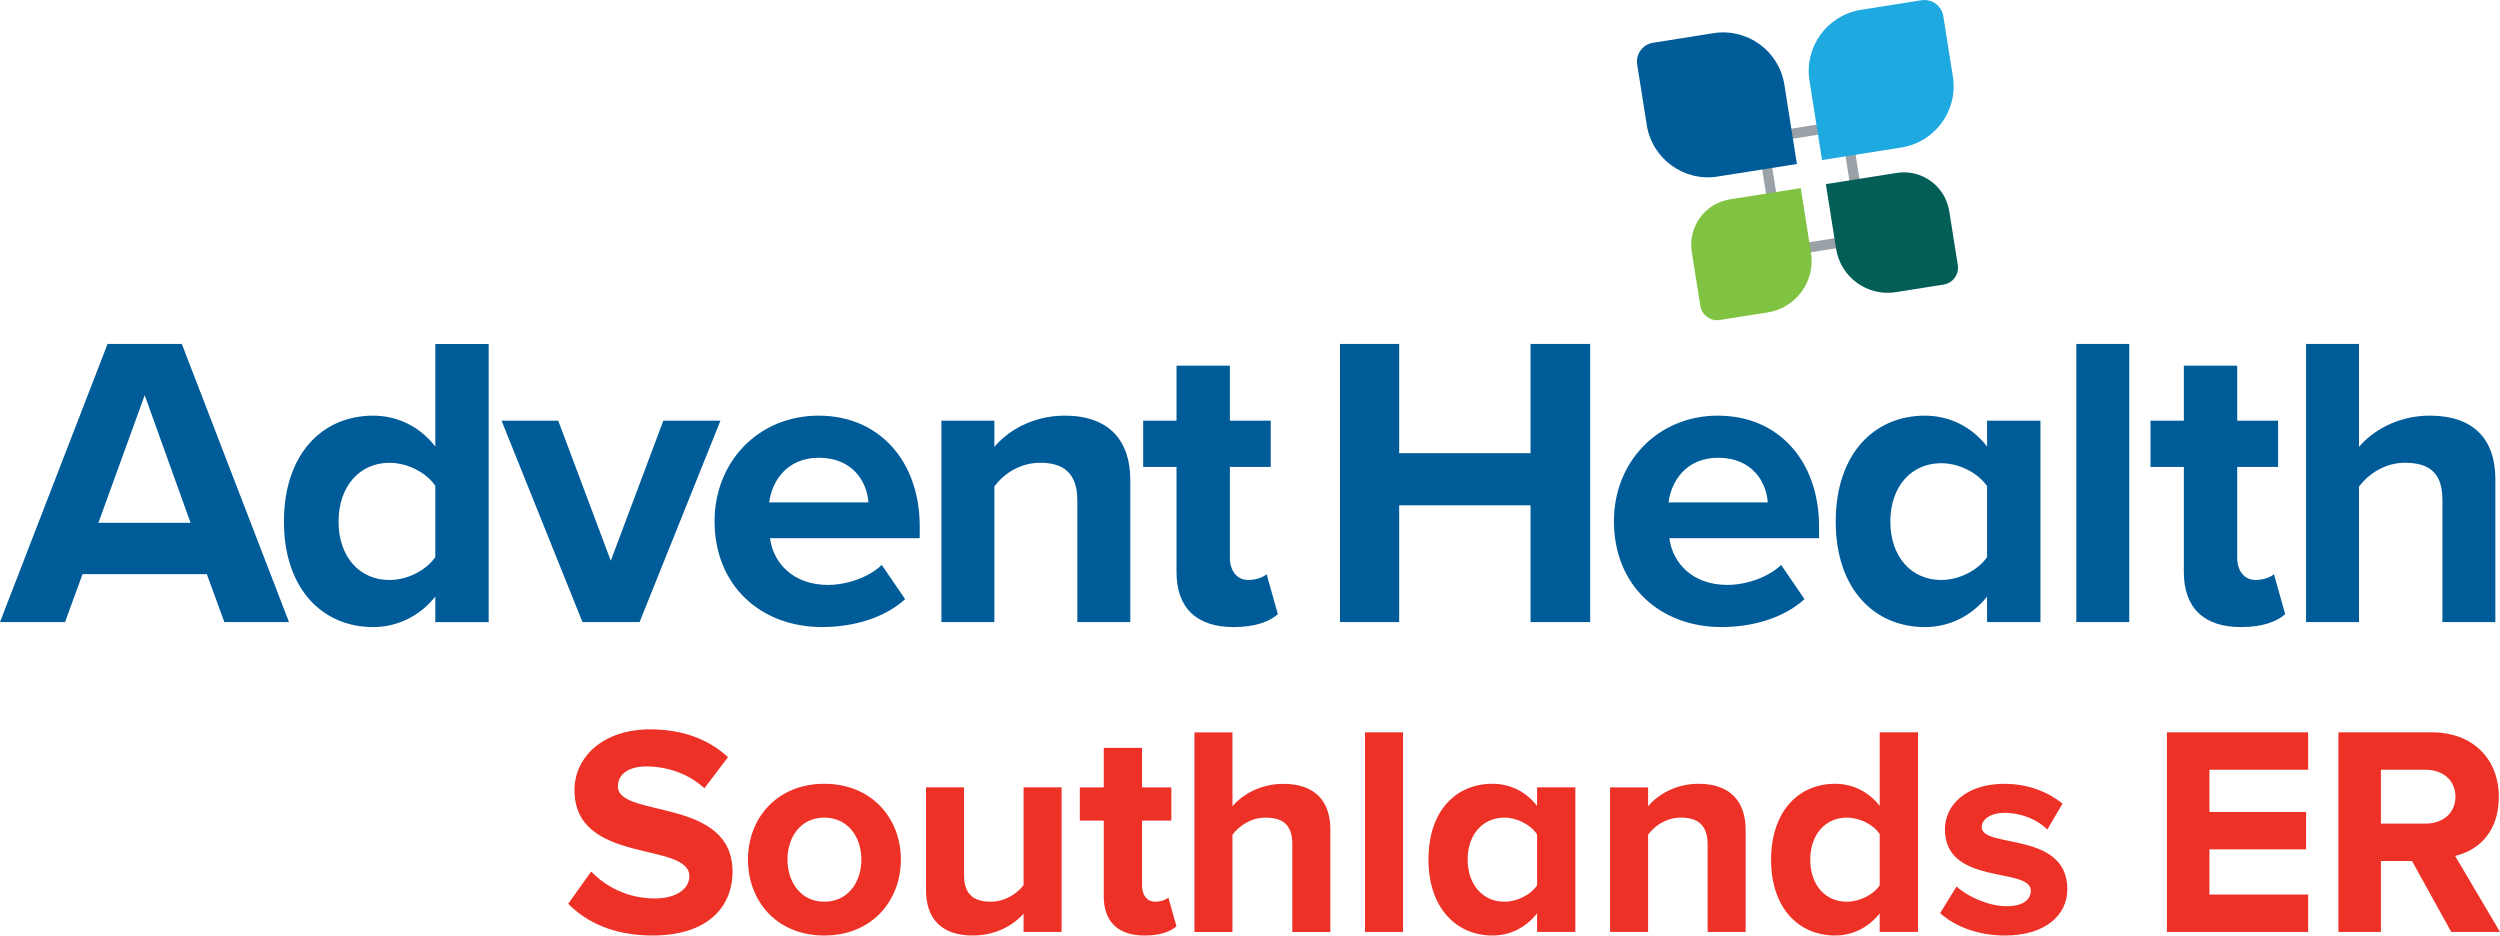 <?xml version="1.0" encoding="UTF-8"?>
<svg id="Layer_1" data-name="Layer 1" xmlns="http://www.w3.org/2000/svg" viewBox="0 0 818.75 306.39">
  <defs>
    <style>
      .cls-1 {
        fill: #005c99;
      }

      .cls-2 {
        fill: #035e58;
      }

      .cls-3 {
        fill: #ee3126;
      }

      .cls-4 {
        fill: #80c343;
      }

      .cls-5 {
        fill: #1fa9e1;
      }

      .cls-6 {
        fill: #9aa2a8;
      }
    </style>
  </defs>
  <g>
    <path class="cls-1" d="m67.73,188.02H27.04l-5.74,15.7H0l35.23-91.09h24.31l35.1,91.09h-21.17l-5.74-15.7Zm-35.5-16.8h30.18l-15.02-41.79-15.16,41.79Z"/>
    <path class="cls-1" d="m142.56,195.4c-5.19,6.42-12.43,9.97-20.35,9.97-16.66,0-29.22-12.56-29.22-34.55s12.43-34.69,29.22-34.69c7.78,0,15.16,3.41,20.35,10.11v-33.59h17.48v91.09h-17.48v-8.33Zm0-36.32c-3-4.37-9.15-7.51-15.02-7.51-9.83,0-16.66,7.78-16.66,19.26s6.83,19.12,16.66,19.12c5.87,0,12.02-3.14,15.02-7.51v-23.35Z"/>
    <path class="cls-1" d="m164.25,137.77h18.57l17.21,45.88,17.21-45.88h18.71l-26.49,65.96h-18.71l-26.49-65.96Z"/>
    <path class="cls-1" d="m268.16,136.13c19.67,0,33.05,14.75,33.05,36.32v3.82h-49.03c1.09,8.33,7.78,15.29,18.98,15.29,6.15,0,13.38-2.46,17.62-6.55l7.65,11.2c-6.69,6.15-16.93,9.15-27.18,9.15-20.07,0-35.23-13.52-35.23-34.69,0-19.12,14.06-34.55,34.14-34.55Zm-16.25,28.4h32.5c-.41-6.28-4.78-14.61-16.25-14.61-10.79,0-15.43,8.06-16.25,14.61Z"/>
    <path class="cls-1" d="m352.82,163.85c0-9.15-4.78-12.29-12.15-12.29-6.83,0-12.15,3.82-15.02,7.78v44.38h-17.34v-65.96h17.34v8.6c4.23-5.05,12.29-10.24,23.08-10.24,14.48,0,21.44,8.19,21.44,21.03v46.57h-17.34v-39.88Z"/>
    <path class="cls-1" d="m385.31,187.34v-34.41h-10.92v-15.16h10.92v-18.02h17.48v18.02h13.38v15.16h-13.38v29.77c0,4.1,2.19,7.24,6.01,7.24,2.59,0,5.05-.96,6.01-1.91l3.69,13.11c-2.59,2.32-7.24,4.23-14.48,4.23-12.15,0-18.71-6.28-18.71-18.02Z"/>
    <path class="cls-1" d="m501.25,165.49h-43.02v38.24h-19.39v-91.09h19.39v35.78h43.02v-35.78h19.53v91.09h-19.53v-38.24Z"/>
    <path class="cls-1" d="m562.69,136.13c19.67,0,33.05,14.75,33.05,36.32v3.82h-49.02c1.09,8.33,7.79,15.29,18.98,15.29,6.15,0,13.38-2.46,17.62-6.55l7.65,11.2c-6.69,6.15-16.93,9.15-27.18,9.15-20.07,0-35.23-13.52-35.23-34.69,0-19.12,14.06-34.55,34.14-34.55Zm-16.25,28.4h32.5c-.41-6.28-4.78-14.61-16.25-14.61-10.79,0-15.43,8.06-16.25,14.61Z"/>
    <path class="cls-1" d="m650.77,195.4c-5.19,6.42-12.43,9.97-20.35,9.97-16.66,0-29.22-12.56-29.22-34.55s12.43-34.69,29.22-34.69c7.79,0,15.16,3.41,20.35,10.11v-8.47h17.48v65.96h-17.48v-8.33Zm0-36.19c-3.01-4.37-9.15-7.51-15.02-7.51-9.83,0-16.66,7.65-16.66,19.12s6.83,19.12,16.66,19.12c5.87,0,12.02-3.14,15.02-7.51v-23.22Z"/>
    <path class="cls-1" d="m679.99,112.64h17.34v91.09h-17.34v-91.09Z"/>
    <path class="cls-1" d="m715.21,187.34v-34.41h-10.92v-15.16h10.92v-18.02h17.48v18.02h13.38v15.16h-13.38v29.77c0,4.1,2.19,7.24,6.01,7.24,2.59,0,5.05-.96,6.01-1.91l3.69,13.11c-2.59,2.32-7.24,4.23-14.48,4.23-12.15,0-18.71-6.28-18.71-18.02Z"/>
    <path class="cls-1" d="m799.88,163.58c0-9.15-4.78-12.02-12.29-12.02-6.69,0-12.02,3.82-15.02,7.78v44.38h-17.34v-91.09h17.34v33.73c4.24-5.05,12.43-10.24,23.22-10.24,14.48,0,21.44,7.92,21.44,20.76v46.84h-17.34v-40.15Z"/>
  </g>
  <path class="cls-6" d="m603.11,42.9l5.37,33.9-24.01,3.8-5.37-33.9,24.01-3.8m2.77-3.81l-30.59,4.85,6.41,40.48,30.59-4.85-6.41-40.48h0Z"/>
  <path class="cls-1" d="m588.5,53.71l-25.98,4.11c-11.06,1.75-21.45-5.8-23.2-16.86l-3.14-19.8c-.54-3.41,1.79-6.62,5.2-7.16l19.8-3.14c11.06-1.75,21.45,5.8,23.2,16.86l4.11,25.98Z"/>
  <path class="cls-5" d="m622.71,48.3l-25.99,4.12-4.12-25.99c-1.75-11.07,5.8-21.46,16.86-23.21l19.8-3.14c3.42-.54,6.62,1.79,7.17,5.21l3.14,19.8c1.75,11.07-5.8,21.46-16.86,23.21Z"/>
  <path class="cls-4" d="m578.9,102.32l-15.65,2.48c-3.05.48-5.91-1.6-6.39-4.64l-2.8-17.66c-1.3-8.21,4.3-15.92,12.51-17.22l23.18-3.67,3.35,21.17c1.48,9.32-4.88,18.07-14.2,19.55Z"/>
  <path class="cls-2" d="m636.53,93.2l-15.65,2.48c-9.32,1.48-18.08-4.88-19.56-14.21l-3.35-21.17,23.19-3.67c8.21-1.3,15.92,4.3,17.22,12.51l2.8,17.66c.48,3.05-1.6,5.92-4.65,6.4Z"/>
  <g>
    <path class="cls-3" d="m186.07,296l7.55-10.58c4.61,4.8,11.76,8.82,20.78,8.82,7.64,0,11.37-3.53,11.37-7.25,0-11.56-37.63-3.63-37.63-28.23,0-10.88,9.41-19.9,24.8-19.9,10.39,0,19.01,3.14,25.48,9.11l-7.74,10.19c-5.29-4.9-12.35-7.15-19.01-7.15-5.98,0-9.31,2.65-9.31,6.57,0,10.39,37.54,3.43,37.54,27.83,0,11.96-8.53,20.97-26.17,20.97-12.54,0-21.56-4.21-27.64-10.39Z"/>
    <path class="cls-3" d="m244.96,281.49c0-13.43,9.41-24.8,24.99-24.8s25.09,11.37,25.09,24.8-9.41,24.89-25.09,24.89-24.99-11.37-24.99-24.89Zm37.14,0c0-7.35-4.41-13.72-12.15-13.72s-12.05,6.37-12.05,13.72,4.31,13.82,12.05,13.82,12.15-6.37,12.15-13.82Z"/>
    <path class="cls-3" d="m335.22,305.21v-5.98c-3.23,3.63-8.92,7.15-16.66,7.15-10.39,0-15.29-5.68-15.29-14.9v-33.62h12.45v28.72c0,6.57,3.43,8.72,8.72,8.72,4.8,0,8.62-2.65,10.78-5.39v-32.05h12.45v47.34h-12.45Z"/>
    <path class="cls-3" d="m361.48,293.45v-24.7h-7.84v-10.88h7.84v-12.94h12.54v12.94h9.6v10.88h-9.6v21.37c0,2.94,1.57,5.19,4.31,5.19,1.86,0,3.63-.69,4.31-1.37l2.65,9.41c-1.86,1.67-5.19,3.04-10.39,3.04-8.72,0-13.43-4.51-13.43-12.94Z"/>
    <path class="cls-3" d="m423.23,305.21v-28.81c0-6.57-3.43-8.62-8.82-8.62-4.8,0-8.62,2.74-10.78,5.59v31.85h-12.45v-65.37h12.45v24.21c3.04-3.63,8.92-7.35,16.66-7.35,10.39,0,15.39,5.68,15.39,14.9v33.62h-12.45Z"/>
    <path class="cls-3" d="m447.04,305.21v-65.37h12.45v65.37h-12.45Z"/>
    <path class="cls-3" d="m503.39,305.21v-6.08c-3.72,4.7-8.82,7.25-14.6,7.25-11.86,0-20.97-9.02-20.97-24.89s8.92-24.8,20.97-24.8c5.59,0,10.78,2.35,14.6,7.25v-6.08h12.54v47.34h-12.54Zm0-15.29v-16.66c-2.06-3.14-6.57-5.49-10.68-5.49-7.15,0-12.06,5.59-12.06,13.72s4.9,13.82,12.06,13.82c4.12,0,8.62-2.25,10.68-5.39Z"/>
    <path class="cls-3" d="m559.25,305.21v-28.62c0-6.57-3.43-8.82-8.72-8.82-4.9,0-8.72,2.74-10.78,5.59v31.85h-12.45v-47.34h12.45v6.17c3.04-3.63,8.82-7.35,16.56-7.35,10.39,0,15.39,5.88,15.39,15.09v33.42h-12.45Z"/>
    <path class="cls-3" d="m615.6,305.21v-6.08c-3.72,4.7-8.92,7.25-14.6,7.25-11.96,0-20.97-9.02-20.97-24.8s8.92-24.89,20.97-24.89c5.59,0,10.88,2.45,14.6,7.25v-24.11h12.54v65.37h-12.54Zm0-15.29v-16.76c-2.06-3.14-6.57-5.39-10.78-5.39-7.06,0-11.96,5.59-11.96,13.82s4.9,13.72,11.96,13.72c4.21,0,8.72-2.25,10.78-5.39Z"/>
    <path class="cls-3" d="m635.39,299.04l5.39-8.72c3.43,3.23,10.49,6.47,16.37,6.47,5.39,0,7.94-2.16,7.94-5.1,0-7.84-28.13-1.47-28.13-20.09,0-7.94,6.96-14.9,19.41-14.9,8.04,0,14.41,2.74,19.11,6.47l-5,8.53c-2.84-3.04-8.23-5.49-14.01-5.49-4.51,0-7.45,2.06-7.45,4.7,0,7.06,28.03,1.18,28.03,20.29,0,8.62-7.35,15.19-20.48,15.19-8.23,0-16.17-2.74-21.17-7.35Z"/>
    <path class="cls-3" d="m709.67,305.21v-65.37h46.26v12.25h-32.34v13.82h31.66v12.25h-31.66v14.8h32.34v12.25h-46.26Z"/>
    <path class="cls-3" d="m802.78,305.21l-12.84-23.23h-10.19v23.23h-13.92v-65.37h30.58c13.62,0,21.95,8.92,21.95,21.07s-7.25,17.74-14.31,19.41l14.7,24.89h-15.98Zm1.37-44.3c0-5.49-4.21-8.82-9.8-8.82h-14.6v17.64h14.6c5.59,0,9.8-3.33,9.8-8.82Z"/>
  </g>
</svg>